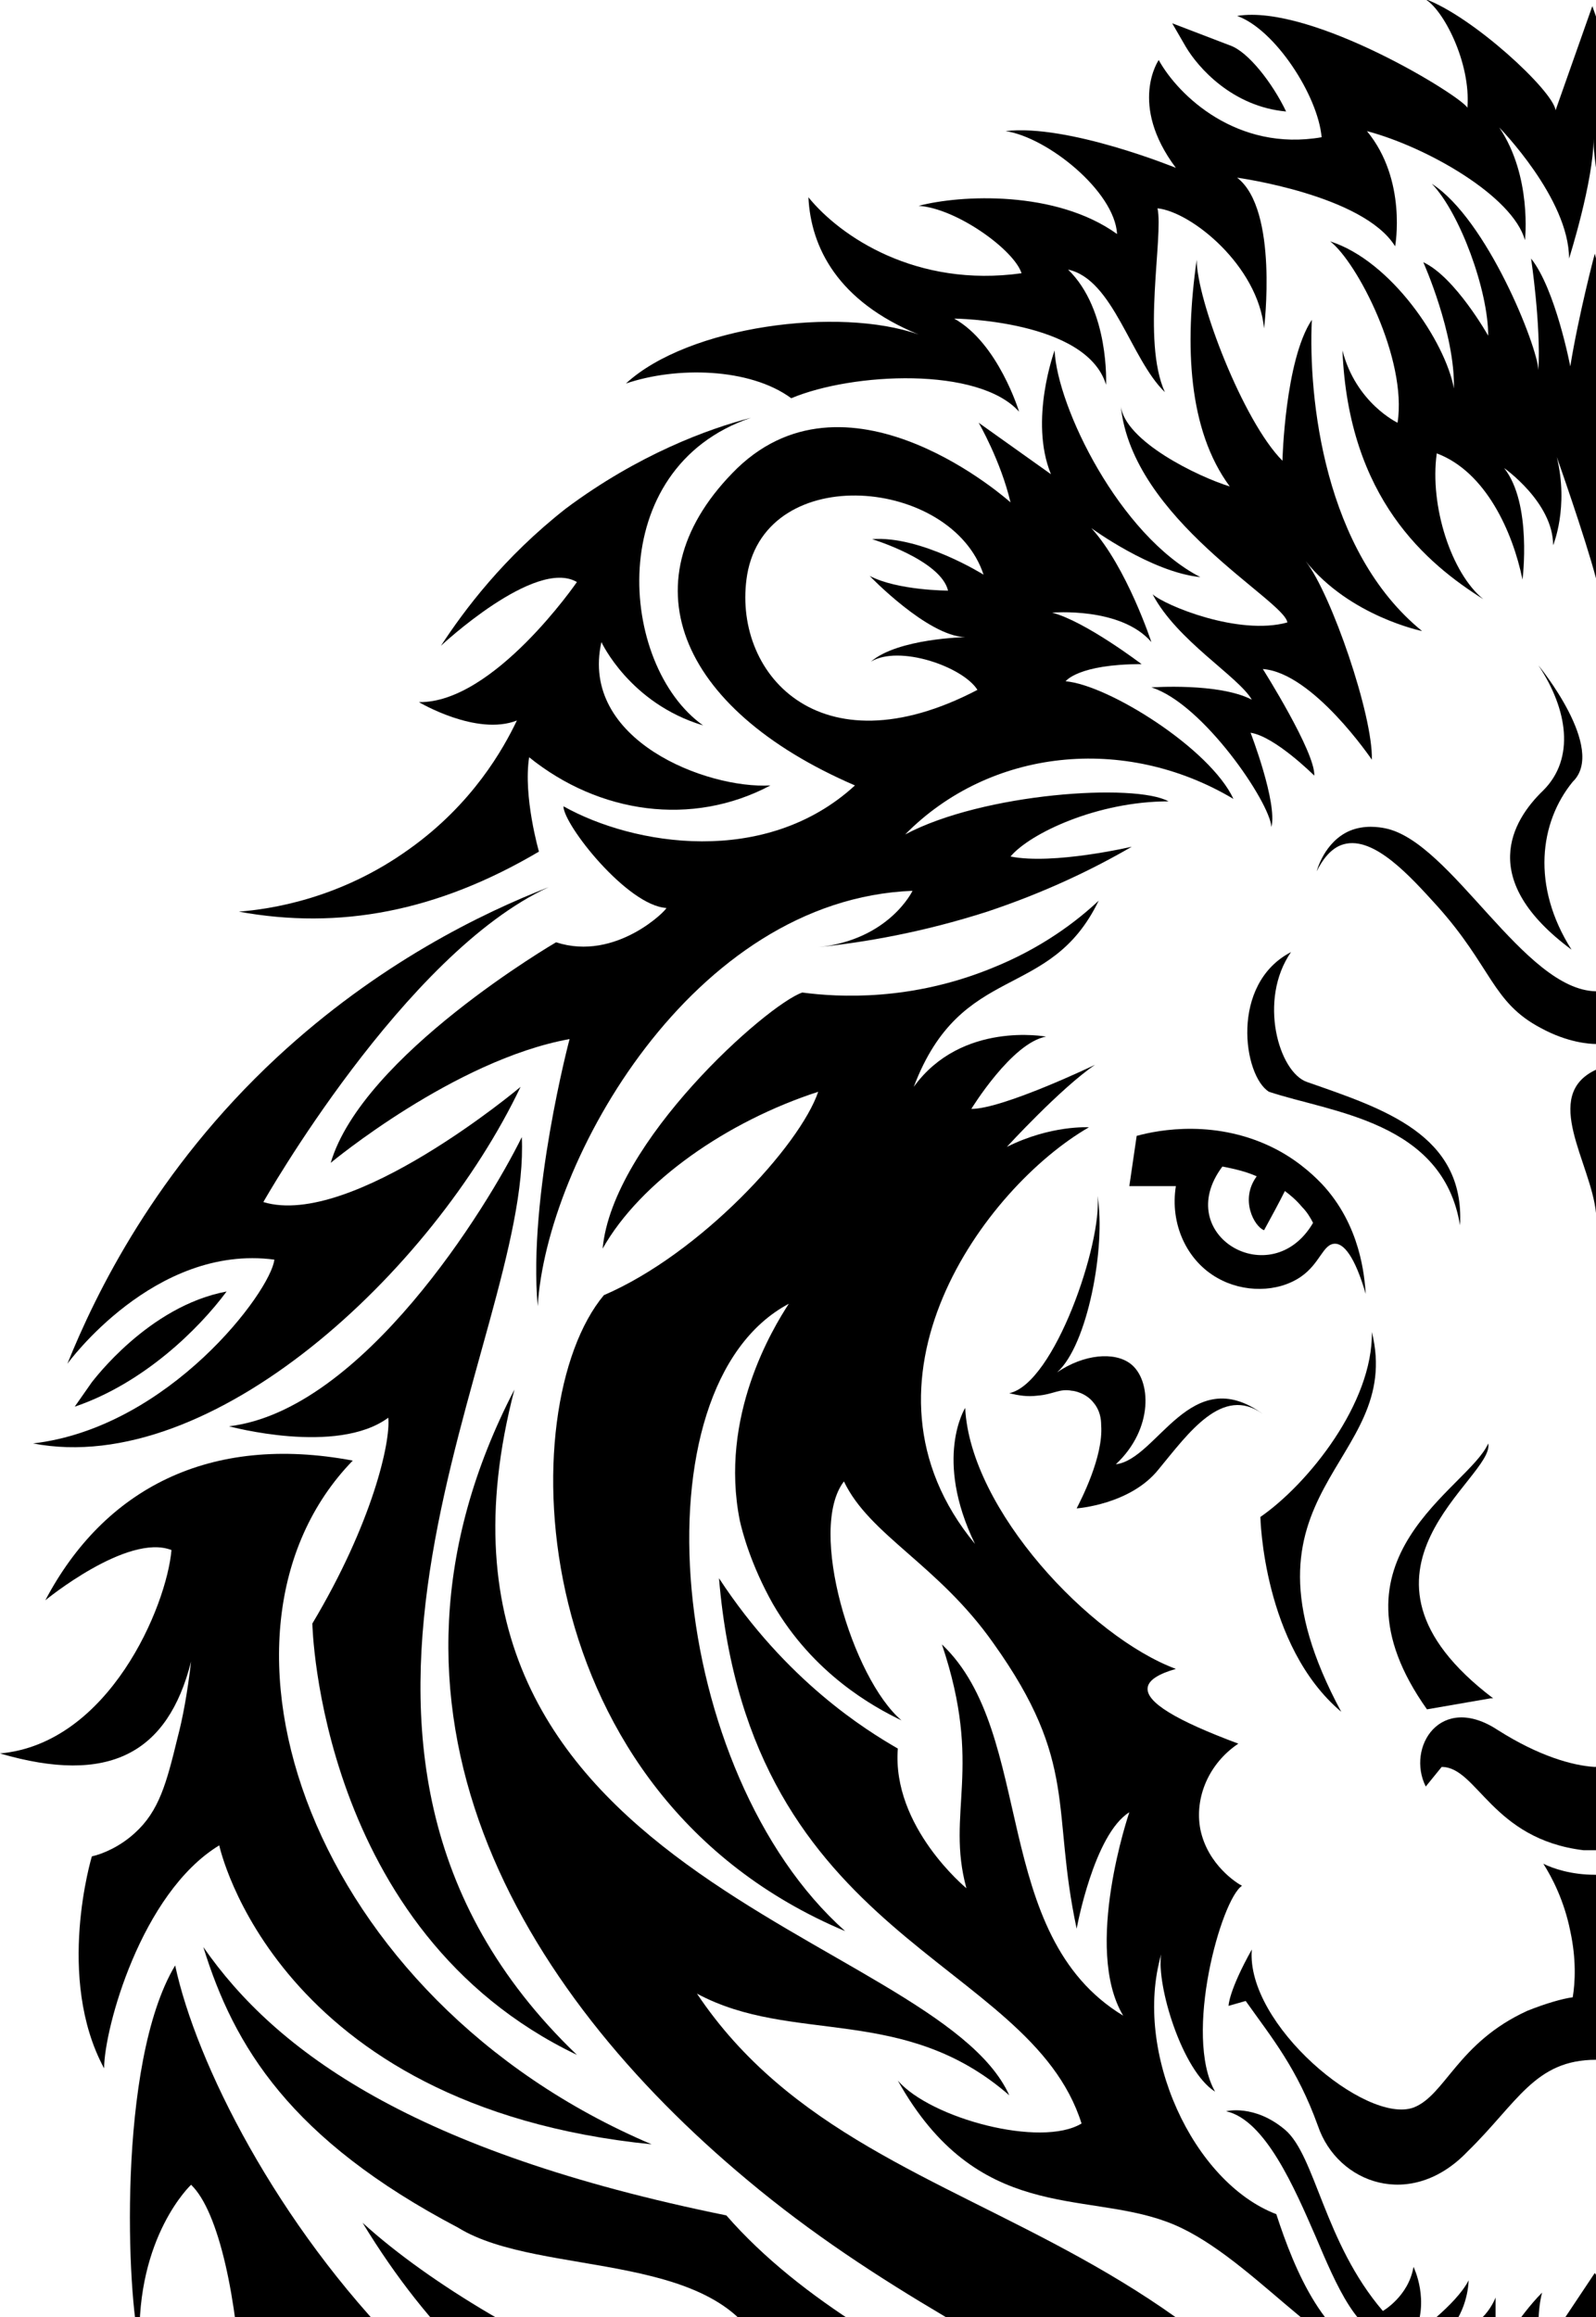 <?xml version="1.0" encoding="UTF-8"?> <!-- Generator: Adobe Illustrator 28.0.0, SVG Export Plug-In . SVG Version: 6.00 Build 0) --> <svg xmlns="http://www.w3.org/2000/svg" xmlns:xlink="http://www.w3.org/1999/xlink" id="Layer_4_copy" x="0px" y="0px" viewBox="0 0 130.3 189.1" style="enable-background:new 0 0 130.3 189.1;" xml:space="preserve"> <g> <path d="M192.1,157.6c26.4-11.1,27.3-42.8,19.7-51.9c-7.9-3.4-16-12.2-17.5-16.6c7.4,2.4,14.5,7.3,17.6,12.8 c-0.8-8.7-13.4-19.9-16.3-20.9c-3,0.4-8.9,0.7-15.5-2c-4-1.6-6.9-3.8-8.7-5.5c4,8.3,11.2,4.9,15.1,15.2c-3.9-5.4-10.8-4.1-10.8-4.1 c2.8,0.5,6.1,5.9,6.1,5.9c-2.6,0-10.1-3.6-10.1-3.6c2.8,1.9,7.2,6.7,7.2,6.7c-3.6-1.8-6.7-1.6-6.7-1.6c8.5,4.9,20.2,20.8,9.3,34 c3.4-7,0.8-11.1,0.8-11.1c-0.4,8.3-10.2,18.7-17.2,21.3c1.4,0.4,2.2,0.9,2.3,1.5c0.2,1.2-2.3,2.7-7.4,4.6c2.4,1.6,3.6,4.4,3.1,7 c-0.6,2.9-3,4.4-3.4,4.6c1.7,1.1,4.8,12.2,2.2,16.8c2.7-1.7,4.8-8.7,4.4-11.2c2.3,8-2.6,18.6-9.4,21.2c-1.5,4.6-4,10.7-8.8,11.9 c4.5,0.5,11.1-8.9,17.8-11.3c6.8-2.5,15.4,0.1,21.9-11.5c-2.6,3.1-11.7,5.5-15,3.5c4.3-13.6,27.1-14.7,29.6-44.5 c-5.5,8.4-12,12.4-14.6,13.9c0.5,6.4-5.6,11.4-5.6,11.4c1.7-6.2-1.4-9.8,2-19.9c-7.7,7.3-3.9,23.7-14.8,30.3 c3.3-5.5-0.5-16.6-0.5-16.6c2.9,1.8,4.3,9.5,4.3,9.5c2.1-9.8-0.2-13.5,6.8-23.3c4.5-6.4,10.1-8.8,12.2-13.2 c3,3.9-0.6,16.1-4.7,19.5c2.3-1.1,7.1-3.8,10.5-9.5c1.9-3.2,2.5-5.9,2.6-6.8c1.7-8.5-2.7-15.7-4-17.7 C209.6,113.2,206.6,144.7,192.1,157.6z"></path> <path d="M69,157.6c-26.4-11.1-27.3-42.8-19.7-51.9c7.9-3.4,16-12.2,17.5-16.6c-7.4,2.4-14.5,7.3-17.6,12.8 c0.8-8.7,13.4-19.9,16.3-20.9c3,0.4,8.9,0.7,15.5-2c4-1.6,6.9-3.8,8.7-5.5c-4,8.3-11.2,4.9-15.1,15.2c3.9-5.4,10.8-4.1,10.8-4.1 c-2.8,0.5-6.1,5.9-6.1,5.9c2.6,0,10.1-3.6,10.1-3.6c-2.8,1.9-7.2,6.7-7.2,6.7c3.6-1.8,6.7-1.6,6.7-1.6c-8.5,4.9-20.2,20.8-9.3,34 c-3.4-7-0.8-11.1-0.8-11.1c0.4,8.3,10.2,18.7,17.2,21.3c-1.4,0.4-2.2,0.9-2.3,1.5c-0.2,1.2,2.3,2.7,7.4,4.6c-2.4,1.6-3.6,4.4-3.1,7 c0.6,2.9,3,4.4,3.4,4.6c-1.7,1.1-4.8,12.2-2.2,16.8c-2.7-1.7-4.8-8.7-4.4-11.2c-2.3,8,2.6,18.6,9.4,21.2c1.5,4.6,4,10.7,8.8,11.9 c-4.5,0.5-11.1-8.9-17.8-11.3c-6.8-2.5-15.4,0.1-21.9-11.5c2.7,3.1,11.7,5.5,15,3.5c-4.3-13.6-27.1-14.7-29.6-44.5 c5.5,8.4,12,12.4,14.6,13.9c-0.5,6.4,5.6,11.4,5.6,11.4c-1.7-6.2,1.4-9.8-2-19.9c7.7,7.3,3.9,23.7,14.8,30.3 c-3.3-5.5,0.5-16.6,0.5-16.6c-2.9,1.8-4.3,9.5-4.3,9.5c-2.1-9.8,0.2-13.5-6.8-23.3c-4.5-6.4-10.1-8.8-12.2-13.2 c-3,3.9,0.7,16.1,4.7,19.5c-2.3-1.1-7.2-3.8-10.5-9.5c-1.8-3.2-2.5-5.9-2.7-6.8c-1.7-8.5,2.7-15.7,4-17.7 C51.6,113.2,54.5,144.7,69,157.6z"></path> <path d="M91.5,33.1c0.9,9.3,13.4,15.9,13.6,17.7c-4,1.1-10-1.4-11-2.3c2,3.8,7,6.7,8.1,8.6c-2.7-1.4-8.2-1-8.2-1 c4.2,1.3,9.7,9.4,9.8,11.4c0.5-2-1.7-7.7-1.7-7.7c2,0.3,5.2,3.5,5.2,3.5c0.1-1.9-4.2-8.7-4.2-8.7c4.1,0.3,8.9,7.4,8.9,7.4 c0.1-3.6-3.3-13.5-5.4-16.2c3.6,4.5,9.5,5.7,9.5,5.7c-8-6.5-9.3-19-9-25.4c-2.2,3.3-2.4,11.5-2.4,11.5c-3.2-3.2-7-13.1-7-16.4 c-1,7-0.7,13.9,2.7,18.5C97.8,38.9,91.8,36,91.5,33.1z"></path> <path d="M162.9,21.1c0,3.4-3.9,13.2-7.1,16.4c0,0-0.2-8.1-2.3-11.5c0.3,6.4-1,18.8-9.1,25.4c0,0,5.9-1.2,9.6-5.7 c-2.2,2.7-5.6,12.6-5.5,16.2c0,0,4.9-7,8.9-7.4c0,0-4.4,6.8-4.3,8.7c0,0,3.3-3.2,5.2-3.5c0,0-2.2,5.8-1.6,7.7 c0.2-2,5.6-10.1,9.8-11.4c0,0-5.6-0.5-8.3,1c1.1-1.9,6.1-4.8,8.1-8.6c-0.9,0.9-7.1,3.4-10.9,2.3c0.1-1.8,12.7-8.4,13.6-17.7 c-0.3,2.9-6.4,5.8-9,6.5C163.6,35,163.8,28.1,162.9,21.1z"></path> <path d="M174.4,28.8c-0.2,4.6-5.3,15-11.9,18.5c4-0.4,8.9-4,8.9-4c-2.9,3.2-4.9,9.3-4.9,9.3c2.5-2.8,8.1-2.4,8.1-2.4 c-2.7,0.7-7.3,4.2-7.3,4.2c5.2,0,6.2,1.4,6.2,1.4c-3.5,0.3-11.7,5.5-13.7,9.6c8.9-5.3,19.9-4.1,26.8,2.9 c-6.4-3.4-18.8-4.2-21.5-2.7c5.9,0,11.3,2.6,12.9,4.5c-3.5,0.6-9.9-0.8-9.9-0.8c3.3,1.7,7.2,3.4,11.8,4.9c5.1,1.7,9.9,2.7,13.9,3.3 c-5.9-0.6-7.7-4.6-7.7-4.6c18,0.8,29.9,22.1,30.6,33.9c0.8-9-2.7-21.8-2.7-21.8c9.5,1.6,19.6,10.1,19.6,10.1 c-2.6-8.8-18.4-18-18.4-18c-4.9,1.6-9.1-2.6-9.1-2.6c3.3-0.2,8.5-6.8,8.5-8.3c-5.7,3.2-16.4,5-23.8-1.7 c14.6-6.3,18.9-16.9,9.6-25.9c-9.3-9-22.3,2.8-22.3,2.8c0.8-3.4,2.6-6.5,2.6-6.5l-5.9,4.2C176.5,34.5,174.4,28.8,174.4,28.8z M199.5,46.9c1.4,8-5.8,16.2-18.8,9.6c1.2-1.9,6.4-3.8,8.7-2.3c-2.2-1.9-7.7-2-7.7-2c3.2-0.2,7.8-5,7.8-5c-2.3,1.2-6.4,1.2-6.4,1.2 c0.6-2.5,6.3-4.2,6.3-4.2c-4.1-0.3-9.1,2.9-9.1,2.9C182.9,39,197.9,37.6,199.5,46.9z"></path> <path d="M108.6,19.7c2.2,1.7,6.3,9.6,5.5,14.8c0,0-3.4-1.6-4.5-5.9c0.5,12.1,6.9,17.4,11.5,20.3c-2.6-2.1-4.4-7.6-3.8-11.9 c4,1.5,6.2,6.4,7,10.3c0,0,0.8-6.2-1.5-9.1c0,0,4,2.8,4,6.3c0,0,1.3-3.1,0.3-7.2c0,0,2.3,6.5,3.2,9.9c1-3.4,3.2-9.9,3.2-9.9 c-0.9,4.1,0.3,7.2,0.3,7.2c0-3.5,4-6.3,4-6.3c-2.3,2.9-1.5,9.1-1.5,9.1c0.8-4,3-8.8,7-10.3c0.6,4.3-1.2,9.8-3.8,11.9 c4.5-2.8,10.9-8.2,11.5-20.3c-1.1,4.3-4.6,5.8-4.6,5.8c-0.8-5.2,3.2-13.2,5.4-14.8c-4.9,1.6-9.3,8.2-10.1,12.1 c-0.1-4.5,2.5-10.3,2.5-10.3c-2.6,1.2-5.3,6-5.3,6c0.1-3.6,2.4-10,4.6-12.4c-4.5,2.9-8.6,13.2-8.7,15.2c-0.2-3.8,0.6-9.1,0.6-9.1 c-2,2.5-3.3,8.8-3.3,8.8c-0.6-4.4-1.9-9.2-1.9-9.2c0,0-1.3,4.9-2,9.2c0,0-1.2-6.3-3.2-8.8c0,0,0.8,5.3,0.6,9.1 c-0.1-2-4.2-12.3-8.7-15.2c2.3,2.4,4.6,8.7,4.6,12.4c0,0-2.7-4.8-5.3-6c0,0,2.6,5.8,2.5,10.3C118,27.9,113.6,21.3,108.6,19.7z"></path> <path d="M45.4,76.9c0,0-15.8,9.2-18.4,18c0,0,10.1-8.4,19.5-10.1c0,0-3.4,12.8-2.6,21.8c0.7-11.8,12.6-33.2,30.6-33.9 c0,0-1.9,4-7.7,4.6c3.8-0.4,8.5-1.2,13.8-2.9c4.8-1.6,8.7-3.5,11.8-5.3c0,0-6.4,1.5-9.9,0.8c1.6-1.9,7.1-4.5,12.9-4.5 c-2.7-1.5-15.1-0.7-21.5,2.7c6.9-7,17.9-8.2,26.8-2.9c-1.9-4.1-10.2-9.3-13.7-9.6c0,0,1-1.4,6.2-1.4c0,0-4.6-3.5-7.3-4.2 c0,0,5.6-0.5,8.1,2.4c0,0-2-6.1-4.9-9.3c0,0,4.9,3.6,8.9,4c-6.6-3.4-11.7-13.9-11.9-18.5c0,0-2.1,5.7-0.3,10.1l-5.9-4.2 c0,0,1.8,3.1,2.6,6.5c0,0-13-11.7-22.3-2.8c-9.2,9-5,19.6,9.6,25.9c-7.3,6.7-18.1,4.9-23.8,1.7c0,1.5,5.2,8.1,8.4,8.3 C54.5,74.2,50.3,78.5,45.4,76.9z M61,46.9c1.6-9.3,16.7-7.9,19.3,0c0,0-5.1-3.2-9.1-2.9c0,0,5.6,1.7,6.2,4.2c0,0-4.1,0-6.4-1.2 c0,0,4.7,4.9,7.8,5c0,0-5.5,0.1-7.7,2c2.3-1.4,7.5,0.4,8.7,2.3C66.8,63.1,59.7,54.8,61,46.9z"></path> <path d="M215.5,218.1c-20.9,8.2-44.3-3.9-66.9,16C161.8,225.4,189.8,234.2,215.5,218.1z"></path> <path d="M232.2,201.4c-26.7,28.8-54.1-5-78,11.4c-12.2,11.6-21.7,28-23,46.6c4.9-19.2,17.3-34.2,35.8-39.6 C188.9,213.4,216.6,227.3,232.2,201.4z"></path> <path d="M112.1,233.3c-23-19.4-46.1-6.7-67.2-14.5C71,234.3,98.7,224.9,112.1,233.3z"></path> <path d="M129.3,259.4c-1.3-18.6-10.8-34.9-23-46.6c-24-16.4-51.3,17.4-78-11.4c15.7,25.9,43.3,12.1,65.1,18.4 C111.9,225.1,124.4,240.2,129.3,259.4z"></path> <path d="M29.6,181.4c22.1,36.3,55.7,16.9,72.8,27.1c-6-7.9-30.8-13.6-43.1-27.7c-25.6-5.2-36.8-13.4-42.7-21.9 c2.5,8.1,7.1,15.7,20.8,22.9c6.8,4.2,22.1,1.6,25.2,11C65.8,202.2,40.8,191.6,29.6,181.4z"></path> <path d="M112,108.7c0.1,5.8-5.2,12.4-9.1,15.1c0,0,0.2,10.5,6.6,15.9C99.7,121.5,114.7,119.6,112,108.7z"></path> <path d="M153.8,88.4c-6.3,2.1-12.9,4.3-12.5,11.7c1.4-8.5,10.5-9.2,15.6-10.9c2-1.3,3.2-8.8-1.8-11.3 C157.8,81.7,156.2,87.6,153.8,88.4z"></path> <path d="M148.2,195.1l-1.5-4.3c2.8,0,4.6-4.4,6.3-8.3c1.7-4,4.1-9.5,7.4-10.2c0,0-2.3-0.6-4.8,1.5c-2.5,2-3.2,9.1-8,14.8 c0,0-2.2-1.1-2.5-3.6c0,0-1.4,2.9-0.1,5.6c0,0-3.5-2.5-4.5-4.5c0,0,0,2.4,1.8,4.2c-2.9,0-3.9-2.8-3.9-2.8s0,1.9,0,4.7 c0,0-1.9-3.3-3.9-5.1c0,0,0.6,2.1,0.1,5l-4.4-6.6l-4.4,6.6c-0.5-3,0.1-5,0.1-5c-1.9,1.9-3.8,5.1-3.8,5.1c0-2.7,0-4.7,0-4.7 s-1,2.8-3.9,2.8c1.7-1.8,1.7-4.2,1.7-4.2c-1,2-4.5,4.5-4.5,4.5c1.4-2.8,0-5.6,0-5.6c-0.4,2.4-2.5,3.6-2.5,3.6 c-4.8-5.6-5.5-12.7-8-14.8c-2.5-2.1-4.8-1.5-4.8-1.5c3.2,0.7,5.6,6.3,7.3,10.2c1.7,4,3.5,8.3,6.3,8.3l-1.5,4.3 c1.8-0.1,4.6-3.2,4.6-3.2l-1.3,3.6l4.9-3.6l-1.7,7.5c2.3-2.4,5.5-6.7,5.5-6.7l0,5.4c1.3-2.5,3.6-4.7,3.6-4.7 c-0.2,2.6,2.5,8.2,2.5,8.2s2.7-5.6,2.4-8.2c0,0,2.3,2.2,3.6,4.7l0.1-5.4c0,0,3.2,4.3,5.4,6.7l-1.7-7.5l4.9,3.6l-1.3-3.6 C143.7,191.9,146.4,195,148.2,195.1z"></path> <path d="M168.3,111.2c-1.7,1.3-1.9,5.3,1.2,8.2c-3.4-0.4-6.1-8.4-12-4.1c3.3-2.4,6.1,1.6,8.5,4.5c2.4,2.9,6.7,3.2,6.7,3.2 c-0.3-0.6-2.2-4.3-2-6.8c0-0.4,0.1-1.1,0.6-1.8c0.6-0.8,1.6-0.9,1.8-1c1.1-0.2,1.5,0.3,2.8,0.4c0.8,0.1,1.5,0.1,2.3-0.2 c-3.7-0.8-7.6-12.3-7.4-16.2c-0.7,4.1,0.8,12.2,3.3,14.4C172.2,110.4,169.6,110.2,168.3,111.2z"></path> <path d="M145.1,172.1c-2.6-0.9-3.6-5.3-9.3-7.9c-1.5-0.7-2.8-1-3.6-1.1c-0.2-1.3-0.4-3.2,0.1-5.5c0.4-2.3,1.2-4,1.8-5.2 c-0.8,0.3-2.2,0.7-3.9,0.6c-1.9,0-3.4-0.5-4.2-0.9c0.7,1.1,1.7,3,2.2,5.5c0.5,2.3,0.4,4.2,0.2,5.4c-0.8,0.1-2.2,0.5-3.7,1.1 c-5.7,2.6-6.7,6.9-9.3,7.9c-3.9,1.4-13.7-6.8-13.2-12.9c-1.9,3.4-1.9,4.6-1.9,4.6l1.4-0.4c2.2,3.1,4.2,5.5,5.9,10.2 c1.6,4.7,7.6,6.9,12.2,2.1c4.1-4,5.5-7.5,10.5-7.5c5,0,6.4,3.5,10.5,7.5c4.7,4.8,10.6,2.6,12.3-2.1c1.6-4.8,3.6-7.1,5.9-10.2 l1.4,0.4c0,0,0-1.2-1.9-4.6C158.8,165.3,149,173.5,145.1,172.1z"></path> <path d="M223.1,181.7c13.7-7.2,18.2-14.9,20.8-22.9c-5.9,8.5-17.1,16.7-42.6,21.9c-12.4,14.1-37.1,19.8-43.1,27.7 c17.1-10.1,50.6,9.2,72.8-27.1c-11.3,10.2-36.1,20.8-33.1,11.4C200.9,183.3,216.2,185.9,223.1,181.7z"></path> <path d="M140.3,220.1c0-6.8,11.4-22.8,14.7-26c-5.6,2.1-11.4,6.3-14.2,11.6c0,0-1.8-5.3-3.5-7.1c0,0,0,4.1-1.3,6l-2.2-4.5 c0,0-1.1,4.7-3.5,7.1c-2.4-2.4-3.5-7.1-3.5-7.1l-2.3,4.5c-1.2-1.9-1.2-6-1.2-6c-1.8,1.8-3.5,7.1-3.5,7.1 c-2.8-5.3-8.6-9.5-14.3-11.6c3.3,3.2,14.7,19.2,14.7,26c1.4-4-1.4-11.1-1.4-11.1c2.8,1.2,7.1,8.1,7.1,8.1c-1.9-4.5-2-9.7-2-9.7 c3.9,3.8,6.4,15.7,6.4,19.4c0-3.7,2.5-15.6,6.4-19.4c0,0-0.1,5.2-2,9.7c0,0,4.2-6.8,7.1-8.1C141.7,208.9,138.9,216.1,140.3,220.1z"></path> <path d="M132.1,63.8c2.8,3.3,3.4,8.4,0.1,13.7c7.8-5.7,4.9-10.4,2.3-13.1c-2.6-2.5-1.9-6.6,0.4-10.2 C134.9,54.2,129.3,61.1,132.1,63.8z"></path> <path d="M103.6,89.1c5.1,1.7,14.2,2.4,15.6,10.9c0.4-7.4-6.2-9.5-12.5-11.7c-2.3-0.8-4-6.7-1.3-10.6 C100.4,80.3,101.5,87.8,103.6,89.1z"></path> <path d="M128.3,77.5c-3.3-5.2-2.6-10.4,0.1-13.7c2.8-2.7-2.8-9.5-2.8-9.5c2.4,3.6,3,7.6,0.4,10.2C123.4,67,120.6,71.8,128.3,77.5z"></path> <path d="M113.1,67.6c-0.5-0.1-1.7-0.3-2.9,0.2c-2.1,0.9-2.7,3.3-2.7,3.3c0.4-0.8,1.1-1.9,2.2-2.2c2.5-0.7,5.5,2.7,7.6,5 c4.5,5,4.5,7.9,8.5,10c2.2,1.2,4,1.3,4.5,1.3c0.3,0,2.4,0.1,4.6-0.9c3.9-1.8,3.8-5.1,8.3-10.3c1.7-2,5.1-5.9,7.8-5.1 c1.1,0.3,1.8,1.4,2.2,2.2c0,0-0.6-2.4-2.7-3.3c-1.2-0.5-2.4-0.3-2.9-0.2c-5.4,1.2-11.5,13.3-17.3,13.3 C124.4,80.8,118.5,68.7,113.1,67.6z"></path> <path d="M17.9,150.6c0,0,4.5,21.3,35.3,24.4c-28-11.9-38-41.8-24.4-55.8c-11.7-2.2-20.3,2.3-25.1,11.4c0,0,6.7-5.5,10.3-4.1 c-0.4,4.6-5.1,15.8-14,16.6c8.9,2.6,13.7,0,15.6-7.5c-0.3,2.6-0.7,4.7-1.1,6.2c-0.9,3.7-1.5,6-3.5,7.8c-1.2,1.1-2.6,1.7-3.5,1.9 c0,0-3,9.9,1,17.3C8.5,165.6,11.5,154.5,17.9,150.6z"></path> <path d="M116.5,139.5l5.2-0.9v0h0.2c-13.7-10.4,0.2-18-0.4-20.8C119.9,121.5,107.7,127.1,116.5,139.5z"></path> <path d="M42.5,88.7c0,0-13.8,11.6-21,9.4c0,0,11.5-20.3,23.3-25.7c-5.4,2.1-13.9,6.2-22.2,13.9c-9.9,9.2-14.8,19.3-17.1,25 c0,0,7.1-9.8,16.9-8.5c-0.3,2.6-8.6,13.7-19.7,15C17.3,120.6,35.3,103.8,42.5,88.7z"></path> <path d="M246.6,126.5c3.5-1.4,10.2,4.1,10.2,4.1c-4.7-9.1-13.3-13.6-25.1-11.4c13.6,14,3.6,43.9-24.4,55.8 c30.8-3.1,35.4-24.4,35.4-24.4c6.4,3.9,9.5,15,9.5,18.2c3.9-7.3,0.9-17.3,0.9-17.3c-8-4.7-8.1-16-8.1-16c1.9,7.5,6.7,10.1,15.6,7.5 C251.6,142.3,246.8,131.1,246.6,126.5z"></path> <path d="M7.5,112.8l-1.4,2c5.6-1.9,10.1-6.3,12.4-9.4C12.1,106.6,7.6,112.7,7.5,112.8z"></path> <path d="M73.9,206.8c-33.2,6.3-56.2-30.5-59.6-46.4c-4.8,8-3.9,27.3-2.9,30.9c-0.3-8.8,4.2-13,4.2-13c4.6,4.4,5.9,29,1.6,34.8 c8.6-3.4,8.8-19.8,8.6-21.5C29.8,203.9,44.8,217.4,73.9,206.8z"></path> <path d="M249.1,191.3c1-3.6,1.9-22.9-2.9-30.9c-3.4,15.9-26.4,52.7-59.6,46.4c29.1,10.6,44.1-2.9,48-15.2c-0.2,1.7,0,18.1,8.6,21.5 c-4.2-5.8-2.9-30.4,1.7-34.8C244.9,178.3,249.5,182.5,249.1,191.3z"></path> <path d="M224.6,52.9c-1-8.9-16.2-17.6-25.3-18.7c12,4,10.8,20.1,3.9,25.1c6.1-1.8,8.3-6.8,8.3-6.8c1.8,8-8.6,12-13.9,11.7 c6.3,3.4,14,2.3,19.7-2.3c0.5,3.1-0.8,7.7-0.8,7.7c8.3,4.9,16.3,6.4,24.4,5.1c-2.3-0.1-8.1-0.6-13.9-4.7c-5.4-3.9-7.8-8.8-8.7-10.9 c3.2,1.3,8-1.5,8-1.5c-6,0.2-12.9-9.8-12.9-9.8C216.9,45.7,224.6,52.9,224.6,52.9z"></path> <path d="M160.2,3.6c-1.5,0.6-3.6,3.1-4.6,5.4c4.4-0.4,7.3-3.5,8.2-5.3l1.1-1.9L160.2,3.6L160.2,3.6L160.2,3.6z"></path> <path d="M238.2,86.3c-8.4-7.9-17-11.9-22.4-13.9c11.7,5.4,23.3,25.7,23.3,25.7c-7.2,2.2-21-9.4-21-9.4 c7.2,15.1,25.2,31.9,39.8,29.2c-11.1-1.3-19.4-12.4-19.7-15c9.8-1.3,16.9,8.5,16.9,8.5C252.8,105.7,248.1,95.6,238.2,86.3z"></path> <path d="M242.1,105.3c2.3,3,6.8,7.5,12.4,9.4l-1.4-2C253,112.7,248.5,106.6,242.1,105.3z"></path> <path d="M51.1,31.3c4.1-1.4,10.1-1.3,13.5,1.2c5-2.1,15.3-2.6,18.6,1.1c0,0-1.7-5.6-5.3-7.6c0,0,10.8,0.1,12.4,5.4 c0,0,0.3-6.1-3.1-9.4c3.7,0.8,5.1,7.3,7.9,10c-1.9-4.2-0.1-12.7-0.6-15c2.8,0.3,8.2,4.7,8.7,9.8c0,0,1.2-9.7-2.2-12.3 c0,0,10.3,1.4,12.9,5.6c0,0,1-5.4-2.3-9.4c4.9,1.3,11.9,5.3,12.9,8.9c0,0,0.6-5.2-2.1-9.2c0,0,5.7,5.8,5.7,10.7c0,0,2-6.3,2-9.8 c0,3.5,1.9,9.8,1.9,9.8c0-5,5.7-10.8,5.7-10.8c-2.7,4-2.1,9.2-2.1,9.2c1-3.6,8-7.6,12.9-8.9c-3.3,4-2.3,9.4-2.3,9.4 c2.7-4.2,12.9-5.6,12.9-5.6c-3.5,2.5-2.3,12.3-2.3,12.3c0.6-5.1,6-9.5,8.8-9.8c-0.5,2.3,1.4,10.8-0.6,15c2.8-2.6,4.1-9.1,7.9-10 c-3.4,3.4-3.1,9.4-3.1,9.4c1.6-5.3,12.5-5.4,12.5-5.4c-3.6,2-5.3,7.6-5.3,7.6c3.3-3.7,13.6-3.2,18.6-1.1c3.4-2.5,9.4-2.5,13.5-1.2 c-5.1-4.7-17.4-6.2-24.1-3.9c6.6-2.7,8.8-7.1,9-11.2c-2.7,3.2-8.9,7.4-17.4,6.2c0.5-2,5.3-5.4,8.4-5.5c-3.3-0.9-11.2-1.3-16.1,2.3 c0.2-3.5,5.8-7.9,9.1-8.4c-5.1-0.6-13.9,3-13.9,3c3.8-5.2,1.4-8.8,1.4-8.8c-1.6,2.9-6.4,7.5-13.4,6.3c0.3-3.4,3.8-8.8,6.9-9.9 c-6.1-1-18.4,6.5-18.8,7.5c-0.3-3.6,2.1-8,3.6-8.9c-4,1.5-10.5,7.5-10.8,9.1l-3-8.5l-3,8.5c-0.2-1.6-6.8-7.7-10.7-9.1 c1.5,0.8,3.8,5.2,3.5,8.9c-0.4-0.9-12.7-8.5-18.8-7.5c3.1,1.1,6.6,6.5,6.9,9.9c-6.9,1.2-11.7-3.4-13.3-6.3c0,0-2.5,3.6,1.4,8.8 c0,0-8.8-3.6-13.9-3c3.4,0.5,8.9,4.9,9.1,8.4c-5-3.6-12.8-3.2-16.2-2.3c3.1,0.2,7.8,3.6,8.4,5.5c-8.6,1.2-14.8-3-17.4-6.2 c0.2,4.1,2.4,8.5,9,11.2C68.5,25,56.2,26.6,51.1,31.3z"></path> <path d="M95.7,1.9l1.1,1.9c1,1.7,3.8,4.9,8.2,5.3c-1.1-2.3-3.1-4.9-4.6-5.4l0,0L95.7,1.9z"></path> <path d="M44,69.5c0,0-1.3-4.5-0.8-7.7c5.7,4.6,13.3,5.7,19.7,2.3c-5.2,0.3-15.6-3.7-13.8-11.7c0,0,2.3,5,8.3,6.8 c-6.9-4.9-8.2-21,3.9-25.1c-3.5,0.9-9.2,3-15.1,7.4c-5.1,4-8.3,8.3-10.2,11.2c0,0,7.7-7.2,11.1-5.2c0,0-6.8,9.9-12.9,9.8 c0,0,4.7,2.8,8,1.5c-1.1,2.3-3.6,6.8-8.8,10.5c-5.7,4.1-11.4,4.9-13.9,5.1C27.7,75.9,35.7,74.4,44,69.5z"></path> <path d="M218.5,113.3c10.4,39.9-34.4,44.3-40.4,57.6c8.6-7.5,17.8-4.1,25.6-8.3c-15,22.5-47.7,15.2-62.7,60.3 c13-23.3,37.6-27.4,58.5-45C218.1,162.4,232,139.4,218.5,113.3z"></path> <path d="M61,177.9c21,17.6,45.6,21.7,58.6,45c-15-45.1-47.7-37.8-62.7-60.2c7.8,4.2,16.9,0.8,25.5,8.3c-6-13.3-50.8-17.8-40.4-57.6 C28.5,139.4,42.4,162.4,61,177.9z"></path> <path d="M42.6,92.8c-2.8,5.7-13,22.3-23.9,23.6c0,0,8.8,2.4,13-0.7c0.2,2-1.3,8.6-6.2,16.8c0,0,0.5,25.1,21.6,35.2 C20.8,142.5,43.4,109.3,42.6,92.8z"></path> <path d="M116.4,145.8l1.3-1.6c2.9,0,4.1,5.9,11.6,6.8c0.6,0,1.3,0,1.9,0c7.5-0.9,8.8-6.8,11.6-6.8l1.3,1.6c1.6-3.3-1.3-7.7-6-4.6 c-3.4,2.2-6.1,2.9-7.9,3c-1.8-0.1-4.6-0.9-7.9-3C117.6,138.1,114.8,142.6,116.4,145.8z"></path> <path d="M232.3,205.7c-24.9,33.6-65.7,24.8-78,29.1c-15.5,5.1-21.9,23.5-23.7,48.7C141.6,232.2,211.7,249.3,232.3,205.7z"></path> <path d="M82.4,113.7c0.8,0.2,1.5,0.3,2.3,0.2c1.3-0.1,1.8-0.6,2.8-0.4c0.2,0,1.2,0.2,1.8,1c0.5,0.6,0.6,1.3,0.6,1.8 c0.2,2.6-1.7,6.2-2,6.8c0,0,4.4-0.3,6.7-3.2c2.4-2.9,5.2-6.9,8.5-4.5c-5.9-4.3-8.6,3.7-12,4.1c3.1-2.9,2.9-6.9,1.2-8.2 c-1.3-1-3.8-0.8-6,0.7c2.5-2.2,4-10.3,3.3-14.4C90,101.4,86.1,112.9,82.4,113.7z"></path> <path d="M139,138.6h0.2v0l5.2,0.9c8.8-12.4-3.4-18-4.9-21.7C138.8,120.5,152.6,128.1,139,138.6z"></path> <path d="M130.3,87.3c-4.5,2.1-0.4,7.6,0,11.7C130.8,95,134.3,89.3,130.3,87.3z"></path> <path d="M156.5,93.7c-2.1,1.1-3.4,2.4-3.7,2.8c-3.2,3.4-3.5,7.6-3.6,9c0.9-3.1,1.8-4.1,2.5-4.1c0.9,0,1.1,1.6,2.8,2.7 c1.8,1.2,4.6,1.3,6.8,0.1c2.5-1.4,3.9-4.4,3.4-7.5l3.8,0l-0.6-4.1C165.9,92.2,161.1,91.3,156.5,93.7z M153.4,99.7 c0.2-0.4,0.5-0.8,0.9-1.3c0.5-0.6,1-1,1.4-1.3c0.6,1.1,1.1,2.2,1.7,3.2c0.8-0.3,2-2.5,0.6-4.4c0.9-0.3,1.8-0.6,2.8-0.8 C165,100.8,156.7,105.6,153.4,99.7z"></path> <path d="M92.8,92.7l-0.6,4.1l3.8,0c-0.5,3.1,0.9,6.1,3.4,7.5c2.1,1.2,4.9,1.2,6.8-0.1c1.6-1.1,1.8-2.7,2.8-2.7c0.7,0,1.6,1,2.5,4.1 c-0.1-1.4-0.4-5.6-3.6-9c-0.3-0.3-1.6-1.7-3.7-2.8C99.4,91.3,94.6,92.2,92.8,92.7z M99.8,95.2c1,0.2,1.9,0.4,2.8,0.8 c-1.4,1.9-0.2,4.1,0.6,4.4c0.6-1.1,1.2-2.2,1.7-3.2c0.4,0.3,0.9,0.7,1.4,1.3c0.4,0.4,0.7,0.9,0.9,1.3 C103.8,105.6,95.6,100.8,99.8,95.2z"></path> <path d="M148.6,108.7c-2.8,10.9,12.3,12.8,2.5,31c6.3-5.4,6.6-15.9,6.6-15.9C153.7,121.1,148.4,114.6,148.6,108.7z"></path> <path d="M137.5,226.6c-0.6-2.1-0.6-8.4,1.6-12.9c-1.7,1.7-7.9,11-8.8,20.6c-0.9-9.5-7.1-18.9-8.8-20.6c2.2,4.5,2.1,10.8,1.5,12.9 c3.1,3.1,6.9,18.5,7.2,27.4C130.6,245.1,134.4,229.8,137.5,226.6z"></path> <path d="M129.9,283.5c-1.9-25.2-8.3-43.6-23.7-48.7c-12.2-4.3-53,4.6-78-29.1C48.8,249.3,118.9,232.2,129.9,283.5z"></path> <path d="M234.9,132.5c-4.8-8.2-6.3-14.8-6.1-16.8c4.2,3.1,13,0.7,13,0.7c-10.9-1.3-21.1-17.9-23.9-23.6 c-0.8,16.5,21.8,49.7-4.6,74.9C234.4,157.6,234.9,132.5,234.9,132.5z"></path> </g> </svg> 